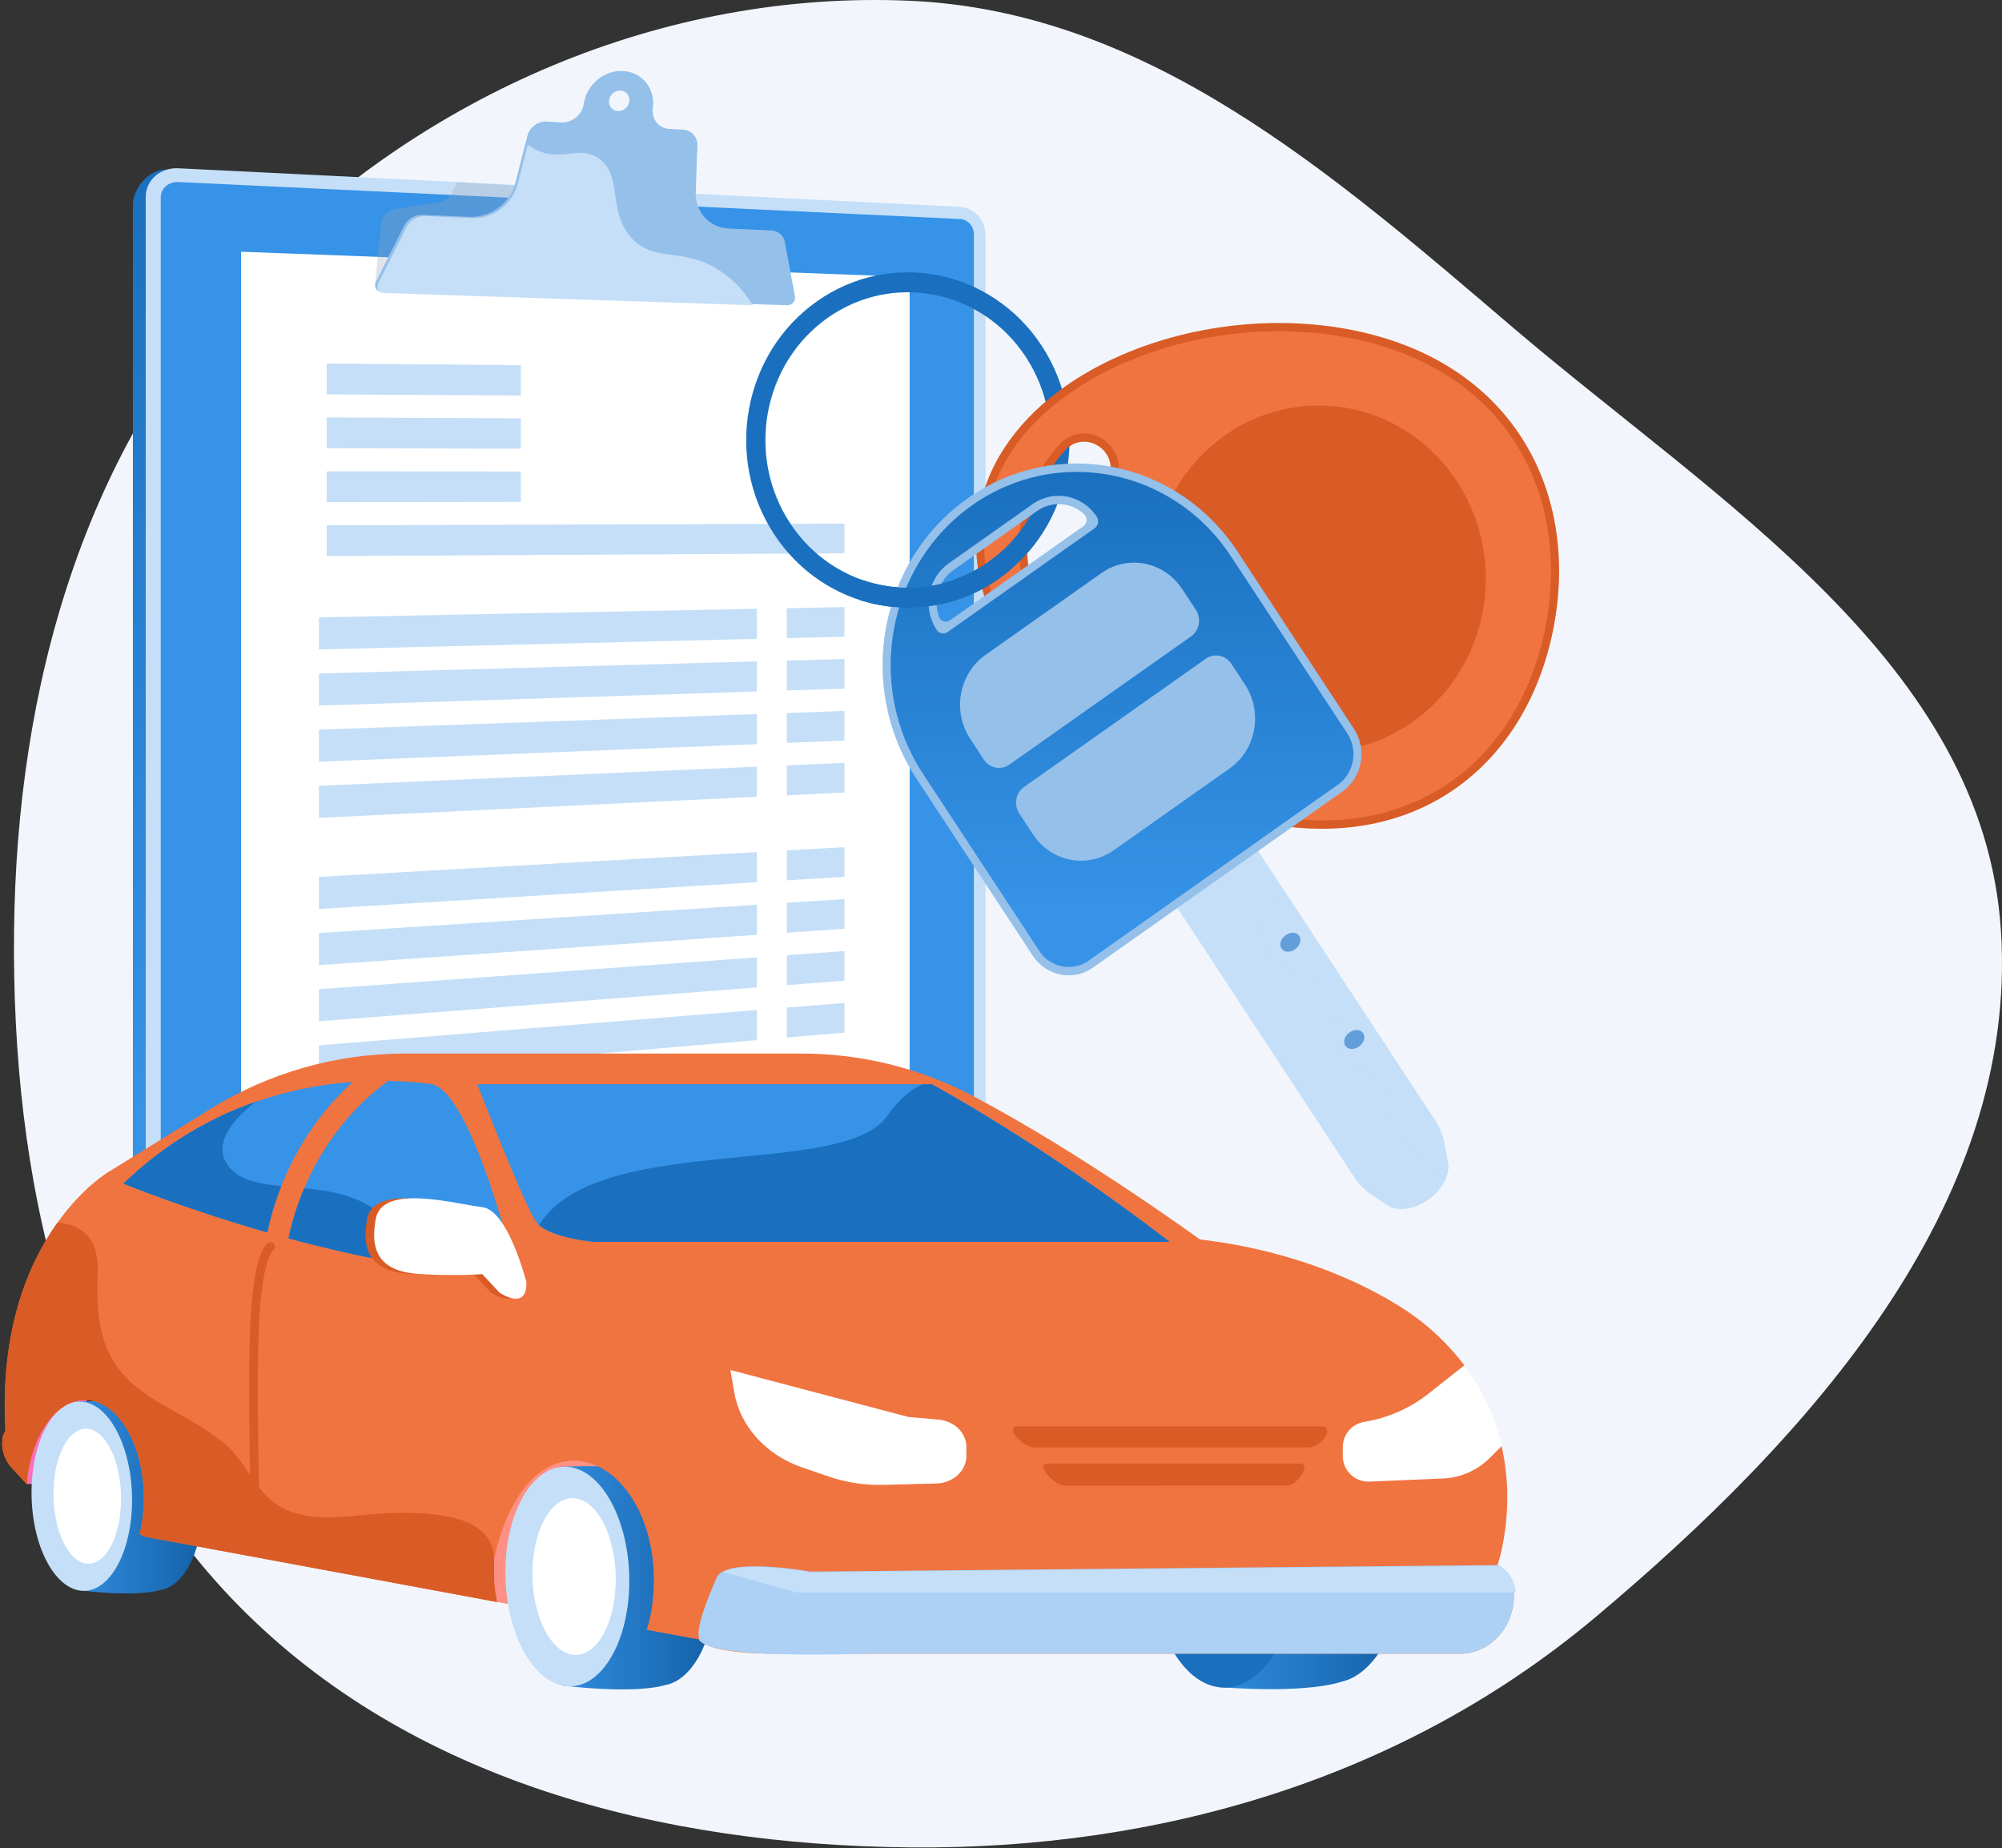 <?xml version="1.0" encoding="UTF-8"?> <svg xmlns="http://www.w3.org/2000/svg" width="430" height="397" viewBox="0 0 430 397" fill="none"><rect x="0" y="0" width="430" height="397" fill="#333333" stroke="none"/><path fill-rule="evenodd" clip-rule="evenodd" d="M3.019 199.995C2.458 252.782 14.047 306.857 50.935 344.595C88.165 382.682 142.198 396.34 195.437 396.846C249.268 397.358 301.48 382.004 342.711 347.369C388.118 309.226 433.569 259.199 429.778 199.995C426.086 142.335 368.919 107.846 324.972 70.372C286.118 37.24 246.435 2.411 195.437 0.166C142.479 -2.166 90.761 20.242 53.979 58.441C17.827 95.985 3.574 147.86 3.019 199.995Z" fill="#F2F6FC"></path><path d="M203.445 46.142L35.876 36.432C32.017 36.243 28.543 40.462 28.543 44.004V260.141C28.543 265.054 33.552 266.042 37.412 265.648L203.445 248.662C206.477 248.352 208.925 245.572 208.925 242.452V52.061C208.925 48.941 206.477 46.291 203.445 46.142Z" fill="url(#paint0_linear)"></path><path d="M206.2 44.426L38.306 36.146C34.446 35.956 31.303 38.694 31.303 42.264V260.096C31.303 263.666 34.452 266.235 38.306 265.839L206.2 248.528C209.232 248.215 211.682 245.413 211.682 242.269V50.39C211.682 47.245 209.232 44.575 206.2 44.426Z" fill="#C5DFF8"></path><path d="M38.306 262.884C36.223 263.095 34.526 261.701 34.526 259.777V42.411C34.526 40.487 36.223 39.002 38.306 39.101L206.2 47.051C207.839 47.129 209.17 48.575 209.17 50.278V242.517C209.17 244.225 207.839 245.738 206.2 245.904L38.306 262.884Z" fill="#3693E7"></path><path d="M195.378 240.748L51.778 254.607V54.073L195.378 59.491V240.748Z" fill="white"></path><g style="mix-blend-mode:multiply" opacity="0.3"><path d="M137.943 60.472L80.552 61.191L81.84 48.226C81.937 46.542 83.152 45.158 84.752 44.913L94.472 43.417C95.042 43.323 95.58 43.089 96.038 42.736C96.496 42.383 96.859 41.922 97.096 41.394L98.146 39.102L123.568 40.679L137.943 60.472Z" fill="#97A6B7"></path></g><path d="M168.59 52.061C168.472 51.362 168.117 50.724 167.584 50.258C167.052 49.79 166.374 49.522 165.667 49.498L156.495 49.087C152.334 48.9 149.279 45.512 149.435 41.222L149.788 31.279C149.854 29.439 148.543 27.967 146.742 27.862L143.724 27.682C141.427 27.551 139.897 25.516 140.218 23.17C140.782 19.071 137.977 15.533 133.92 15.256C129.824 14.976 126.001 18.11 125.392 22.262C125.304 22.89 125.087 23.492 124.756 24.032C123.808 25.554 122.15 26.398 120.526 26.294L117.419 26.108C115.534 25.996 113.745 27.32 113.269 29.182L110.684 39.274C109.566 43.639 105.35 46.793 100.874 46.592L90.814 46.14C89.985 46.115 89.165 46.326 88.452 46.75C87.738 47.174 87.159 47.792 86.783 48.533L80.722 60.583C80.225 61.57 80.836 62.636 81.918 62.671L169.157 65.573C170.111 65.606 170.922 64.653 170.746 63.704L168.59 52.061ZM132.682 23.858C131.48 23.783 130.647 22.737 130.821 21.52C130.996 20.302 132.112 19.381 133.314 19.46C134.516 19.539 135.343 20.584 135.168 21.797C134.994 23.01 133.886 23.931 132.682 23.858Z" fill="#95C0EA"></path><path d="M154.177 57.867C146.395 53.054 140.424 56.467 135.575 51.033C130.383 45.229 133.886 37.581 128.507 33.971C125.068 31.66 122 33.699 118 33.073C116.536 32.844 114.973 32.261 113.349 31.124L111.193 39.535C110.075 43.9 105.859 47.053 101.383 46.853L91.323 46.401C90.496 46.38 89.679 46.594 88.968 47.019C88.257 47.444 87.682 48.062 87.308 48.803L81.247 60.852C80.749 61.839 81.361 62.905 82.443 62.94L161.724 65.578C159.724 62.401 157.241 59.76 154.177 57.867Z" fill="#C5DFF8"></path><path d="M181.375 118.857L70.16 119.454V112.839L181.375 112.484V118.857Z" fill="#C5DFF8"></path><path d="M162.568 137.232L68.495 139.502V132.612L162.568 130.773V137.232Z" fill="#C5DFF8"></path><path d="M162.568 148.538L68.495 151.561V144.673L162.568 142.08V148.538Z" fill="#C5DFF8"></path><path d="M162.568 159.846L68.495 163.623V156.735L162.568 153.387V159.846Z" fill="#C5DFF8"></path><path d="M162.568 171.152L68.495 175.684V168.794L162.568 164.694V171.152Z" fill="#C5DFF8"></path><path d="M181.375 136.777L168.999 137.075V130.647L181.375 130.405V136.777Z" fill="#C5DFF8"></path><path d="M181.375 147.934L168.999 148.331V141.903L181.375 141.561V147.934Z" fill="#C5DFF8"></path><path d="M181.375 159.09L168.999 159.587V153.159L181.375 152.718V159.09Z" fill="#C5DFF8"></path><path d="M181.375 170.247L168.999 170.842V164.414L181.375 163.874V170.247Z" fill="#C5DFF8"></path><path d="M162.568 189.501L68.495 195.256V188.367L162.568 183.042V189.501Z" fill="#C5DFF8"></path><path d="M162.568 200.808L68.495 207.317V200.428L162.568 194.351V200.808Z" fill="#C5DFF8"></path><path d="M162.568 212.116L68.495 219.378V212.489L162.568 205.658V212.116Z" fill="#C5DFF8"></path><path d="M162.568 223.423L68.495 231.439V224.55L162.568 216.964V223.423Z" fill="#C5DFF8"></path><path d="M181.375 188.351L168.999 189.108V182.679L181.375 181.978V188.351Z" fill="#C5DFF8"></path><path d="M181.375 199.506L168.999 200.363V193.934L181.375 193.135V199.506Z" fill="#C5DFF8"></path><path d="M181.375 210.664L168.999 211.619V205.19L181.375 204.291V210.664Z" fill="#C5DFF8"></path><path d="M181.375 221.819L168.999 222.875V216.445L181.375 215.448V221.819Z" fill="#C5DFF8"></path><path d="M70.158 101.257V107.872L111.87 107.808V101.284L70.158 101.257Z" fill="#C5DFF8"></path><path d="M70.158 78.094V84.709L111.87 84.964V78.44L70.158 78.094Z" fill="#C5DFF8"></path><path d="M70.158 89.676V96.291L111.87 96.385V89.861L70.158 89.676Z" fill="#C5DFF8"></path><path d="M5.727 318.783H11.616L18.911 300.214C18.911 300.214 5.527 301.152 5.727 318.783Z" fill="url(#paint1_linear)"></path><path d="M143.174 350.897L104.848 343.777C104.848 343.777 101.368 314.143 118.5 311.327C135.631 308.512 144.827 331.471 143.174 350.897Z" fill="url(#paint2_linear)"></path><path d="M141.287 316.035H141.301C142.496 316.156 143.593 316.624 144.683 317.296C145.733 317.829 146.996 318.456 146.996 319.258V319.276C151.035 323.482 153.688 331.255 153.707 339.958C153.728 351.547 149.019 360.917 142.817 361.997L142.829 362.005C142.411 362.065 137.208 363.951 120.812 362.093C120.377 355.039 120.12 315.102 120.12 315.102C120.12 315.102 133.22 314.424 141.287 316.035Z" fill="url(#paint3_linear)"></path><path d="M108.552 337.731C108.552 350.99 114.679 361.976 122.105 362.252C129.388 362.524 135.18 352.353 135.165 339.55C135.151 326.748 129.349 315.829 122.079 315.104C114.667 314.371 108.552 324.488 108.552 337.731Z" fill="#C5DFF8"></path><path d="M114.361 338.036C114.361 347.444 118.447 355.264 123.423 355.495C128.334 355.721 132.262 348.451 132.253 339.261C132.243 330.072 128.307 322.286 123.403 321.842C118.434 321.391 114.359 328.637 114.361 338.036Z" fill="white"></path><path d="M33.33 301.92H33.341C34.411 302.052 35.438 302.423 36.346 303.005C37.196 303.464 36.967 304.004 38.481 304.696V304.71C41.006 308.333 43.654 315.028 43.665 322.525C43.682 332.514 39.729 340.578 34.696 341.51H34.641C34.301 341.563 30.049 343.188 16.747 341.586C16.394 335.51 16.17 301.106 16.17 301.106C16.17 301.106 26.786 300.537 33.33 301.92Z" fill="url(#paint4_linear)"></path><path d="M6.774 320.609C6.774 332.029 11.746 341.493 17.769 341.731C23.674 341.965 28.376 333.204 28.364 322.176C28.352 311.147 23.641 301.742 17.748 301.119C11.734 300.486 6.774 309.201 6.774 320.609Z" fill="#C5DFF8"></path><path d="M11.487 320.87C11.487 328.974 14.802 335.71 18.835 335.908C22.818 336.104 26.005 329.84 25.999 321.926C25.992 314.011 22.797 307.303 18.818 306.92C14.791 306.533 11.486 312.773 11.487 320.87Z" fill="white"></path><path d="M286.202 306.714H286.218C287.703 306.714 288.836 307.465 290.198 308.131C291.51 308.638 292.356 309.648 292.861 310.511V310.533C298.412 315.044 301.578 324.081 301.578 334.486C301.578 348.335 295.686 359.747 287.9 361.314L287.975 361.321C287.45 361.412 281.066 363.847 261.424 362.394C260.919 354.361 260.654 308.403 260.654 308.403C260.654 308.403 276.303 305.7 286.202 306.714Z" fill="url(#paint5_linear)"></path><path d="M262.978 362.518C271.628 362.518 278.64 350.424 278.64 335.505C278.64 320.587 271.628 308.493 262.978 308.493C254.328 308.493 247.316 320.587 247.316 335.505C247.316 350.424 254.328 362.518 262.978 362.518Z" fill="#1A70BE"></path><path d="M264.535 354.714C270.371 354.714 275.102 346.067 275.102 335.4C275.102 324.732 270.371 316.085 264.535 316.085C258.699 316.085 253.968 324.732 253.968 335.4C253.968 346.067 258.699 354.714 264.535 354.714Z" fill="url(#paint6_linear)"></path><path d="M0.656 308.382C0.387 309.606 0.416 310.878 0.743 312.088C1.07 313.298 1.684 314.412 2.533 315.333L5.722 318.792C6.596 308.587 11.867 300.737 18.243 300.737C25.224 300.737 30.894 310.16 30.894 321.781C30.903 324.406 30.601 327.022 29.992 329.575L31.387 330.152L106.719 344.128C106.514 342.573 106.138 340.962 106.138 339.324C106.138 337.843 106.114 336.4 106.114 334.987V334.971C108.638 322.94 114.781 313.778 123.222 313.778C132.658 313.778 140.445 325.222 140.445 339.329C140.445 343.184 139.937 346.834 138.915 350.107L150.178 352.192C150.194 352.282 150.218 352.37 150.25 352.455C150.603 352.836 153.326 355.243 166.638 355.243H313.554C320.2 355.243 325.163 349.434 325.163 342.775V342.226C325.163 339.675 323.937 337.347 321.659 336.201C321.659 336.201 325.727 324.525 322.5 310.558C321.209 304.981 318.836 299.04 314.551 293.332C311.838 289.738 308.666 286.516 305.114 283.751C305.114 283.751 288.396 269.858 257.72 266.246C257.72 266.246 232.294 247.73 209.027 235.459C197.621 229.431 184.915 226.294 172.02 226.32H86.974C72.207 226.32 57.731 230.442 45.173 238.224L23.018 251.935C23.018 251.935 17.729 255.089 12.338 262.653C6.202 271.247 -0.063 285.541 1.173 307.338L0.648 308.382H0.656Z" fill="#F07440"></path><path d="M150.212 352.188C150.223 352.277 150.241 352.365 150.267 352.451C151.291 353.092 152.583 356.251 186.66 355.239H313.554C320.2 355.239 325.163 349.43 325.163 342.771V342.222C325.163 342.073 325.369 341.933 325.359 341.784C325.21 339.409 323.916 337.278 321.766 336.197L174.021 337.6C174.021 337.6 160.085 335.058 155.307 337.563C154.638 337.916 154.159 338.363 153.917 338.931C151.909 343.569 149.283 350.022 150.212 352.188Z" fill="#ACD1F5"></path><path d="M288.409 310.859V312.786C288.41 313.527 288.559 314.26 288.85 314.941C289.14 315.622 289.565 316.238 290.099 316.75C290.633 317.262 291.265 317.661 291.957 317.922C292.649 318.184 293.387 318.302 294.126 318.27L309.928 317.6C313.723 317.44 317.319 315.858 320.005 313.168L322.608 310.561C321.179 304.319 318.451 298.449 314.604 293.334C314.548 293.344 314.493 293.344 314.437 293.353L306.852 299.354C302.835 302.531 298.073 304.624 293.02 305.434C291.733 305.642 290.562 306.302 289.718 307.296C288.873 308.29 288.409 309.554 288.409 310.859Z" fill="white"></path><path d="M218.27 308.65C219.309 309.902 221.043 310.921 222.118 310.924L281.276 310.916C282.349 310.916 283.867 309.894 284.646 308.646C285.42 307.405 285.065 306.412 283.859 306.412H218.602C217.397 306.412 217.228 307.412 218.27 308.654V308.65Z" fill="#D95B26"></path><path d="M224.935 316.745C226.034 318.059 227.626 319.132 228.506 319.13L276.586 319.114C277.462 319.114 278.839 318.041 279.659 316.73C280.478 315.427 280.305 314.379 279.296 314.38L224.817 314.392C223.804 314.392 223.847 315.444 224.935 316.745Z" fill="#D95B26"></path><path d="M201.086 318.674C204.686 318.582 207.563 315.967 207.563 312.772V310.824C207.563 307.787 204.954 305.245 201.545 304.947L195.116 304.386L156.876 294.298L157.713 299.127C158.981 306.423 164.545 312.562 172.307 315.228L177.986 317.18C181.761 318.469 185.736 319.075 189.723 318.969L201.086 318.674Z" fill="white"></path><path d="M155.334 337.718L171.28 342.102H325.577C325.429 339.573 324.024 337.44 321.877 336.359L174.074 337.756C174.074 337.756 160.113 335.215 155.334 337.718Z" fill="#C5DFF8"></path><path d="M54.857 326.933H54.886C55.399 325.923 55.804 326.235 55.788 325.721C55.778 325.41 54.869 294.31 55.788 281.693C56.575 270.77 58.412 268.788 58.569 268.641C58.767 268.523 58.917 268.339 58.991 268.12C59.066 267.902 59.061 267.665 58.977 267.45C58.886 267.22 58.709 267.035 58.483 266.934C58.257 266.834 58.001 266.827 57.77 266.915C57.097 267.178 54.835 269.018 53.934 281.439C53.015 294.143 53.922 325.468 53.934 325.779C53.944 326.285 54.357 326.933 54.857 326.933Z" fill="#D95B26"></path><path d="M0.654 308.382L1.172 307.34C-0.065 285.541 6.196 271.248 12.331 262.654C16.198 262.878 21.375 264.804 20.984 273.594C20.371 287.479 23.141 294.648 33.673 300.999C38.674 304.006 44.157 306.595 48.591 310.44C52.551 313.885 54.399 319.174 58.431 322.415C65.254 327.89 74.513 325.459 82.46 325.096C89.701 324.761 106.113 324.417 106.113 334.966V334.985C106.113 336.4 106.136 337.843 106.136 339.322C106.136 340.959 106.53 342.571 106.732 344.126L31.394 330.149L29.995 329.572C30.603 327.019 30.905 324.403 30.895 321.779C30.895 310.158 25.223 300.734 18.243 300.734C11.867 300.734 6.595 308.585 5.721 318.79L2.531 315.33C1.683 314.409 1.069 313.296 0.742 312.086C0.415 310.877 0.385 309.606 0.654 308.382Z" fill="#D95B26"></path><path d="M102.498 232.896C102.498 232.896 112.416 258.32 114.889 262.044C115.121 262.389 115.414 262.904 115.772 263.201C119.202 266.069 127.596 266.769 127.596 266.769H251.227C223.648 245.535 200.102 232.896 200.102 232.896H102.498Z" fill="#3693E7"></path><path d="M26.506 254.264C26.506 254.264 39.698 259.665 57.414 264.749C58.134 261.354 59.139 258.026 60.418 254.8C63.173 247.808 67.835 239.623 75.756 232.407C68.642 232.912 61.625 234.352 54.886 236.69C45.599 239.925 35.737 245.353 26.506 254.264Z" fill="#3693E7"></path><path d="M61.95 266.016C70.776 268.408 80.486 270.624 90.116 272.039C95.6 272.84 101.057 273.38 106.309 273.539C107.843 273.585 109.367 273.603 110.864 273.585C110.863 273.578 110.86 273.571 110.854 273.566C110.622 272.579 101.224 233.993 92.505 232.849C89.462 232.456 86.398 232.236 83.33 232.191C73.915 239.16 68.467 247.834 65.344 255.241C63.875 258.717 62.739 262.325 61.95 266.016Z" fill="#3693E7"></path><path d="M115.772 263.189C119.202 266.057 127.596 266.769 127.596 266.769H251.227C223.648 245.535 200.102 232.896 200.102 232.896H198.354C195.621 233.907 192.944 236.343 190.573 239.722C181.009 253.383 128.163 243.03 115.772 263.189Z" fill="#1A70BE"></path><path opacity="0.3" d="M106.309 273.539C107.843 273.585 109.366 273.604 110.864 273.585C110.863 273.578 110.86 273.572 110.854 273.567C109.613 273.557 108.085 273.548 106.309 273.539Z" fill="url(#paint7_linear)"></path><path d="M65.344 255.241C63.875 258.718 62.739 262.326 61.95 266.018C70.776 268.408 80.486 270.624 90.116 272.039C88.759 270.689 87.504 268.985 86.408 266.853C81.621 257.589 73.171 255.996 65.344 255.241Z" fill="#1A70BE"></path><path d="M26.506 254.264C26.506 254.264 39.698 259.665 57.414 264.749C58.134 261.354 59.139 258.026 60.418 254.8C55.694 254.326 51.614 253.59 49.281 250.778C45.19 245.825 50.266 240.274 54.886 236.69C45.599 239.925 35.737 245.353 26.506 254.264Z" fill="#1A70BE"></path><path d="M111.203 275.399C111.203 275.399 107.291 259.926 101.729 259.307C96.167 258.688 80.31 254.15 78.868 261.783C77.426 269.416 80.311 273.217 88.342 273.693C96.373 274.169 101.725 273.693 101.725 273.693L105.437 277.669C105.437 277.669 111.409 281.794 111.203 275.399Z" fill="#D95B26"></path><path d="M113.057 275.399C113.057 275.399 109.143 259.926 103.578 259.307C98.012 258.688 82.159 254.15 80.716 261.783C79.275 269.416 82.16 273.217 90.191 273.693C98.222 274.169 103.574 273.693 103.574 273.693L107.291 277.669C107.291 277.669 113.263 281.794 113.057 275.399Z" fill="white"></path><path d="M214.559 124.292C198.724 135.472 177.068 131.21 166.286 114.791C155.504 98.371 159.614 75.926 175.449 64.74C191.285 53.554 212.94 57.822 223.722 74.241C234.505 90.66 230.394 113.12 214.559 124.292ZM177.773 68.278C163.819 78.135 160.192 97.915 169.699 112.384C179.206 126.853 198.282 130.609 212.237 120.757C226.192 110.906 229.812 91.119 220.311 76.65C210.811 62.181 191.727 58.426 177.773 68.278Z" fill="#1A70BE"></path><path d="M210.223 109.786C204.82 138.998 236.81 169.914 270.927 176.7C305.045 183.486 328.369 163.569 333.775 134.356C339.18 105.144 324.614 77.694 290.497 70.908C256.379 64.122 215.627 80.572 210.223 109.786ZM238.463 101.9L233.647 127.937C232.563 133.799 224.756 134.454 222.733 128.865C220.648 123.109 220.06 117.382 221.068 111.938C222.076 106.495 224.664 101.399 228.654 96.852C232.528 92.44 239.547 96.042 238.463 101.904V101.9Z" fill="#D95B26"></path><path d="M332.084 134.017C329.45 148.256 322.365 160.171 312.141 167.561C301.119 175.519 286.987 178.076 271.257 174.945C254.802 171.672 238.667 162.722 226.987 150.401C214.836 137.577 209.484 123.271 211.918 110.118C214.352 96.965 224.418 85.731 240.286 78.479C255.535 71.513 273.717 69.387 290.171 72.659C305.902 75.787 318.118 83.584 325.52 95.203C332.387 105.995 334.718 119.781 332.084 134.017ZM219.378 111.603C218.317 117.345 218.903 123.363 221.123 129.493C222.326 132.818 225.305 134.771 228.708 134.472C232.112 134.172 234.695 131.741 235.337 128.275L240.152 102.237C240.794 98.772 239.245 95.514 236.207 93.938C233.168 92.362 229.687 93.026 227.382 95.646C223.133 100.503 220.44 105.865 219.378 111.606V111.603Z" fill="#F07440"></path><path d="M283.244 161.507C303.058 161.507 319.121 144.852 319.121 124.307C319.121 103.762 303.058 87.107 283.244 87.107C263.43 87.107 247.367 103.762 247.367 124.307C247.367 144.852 263.43 161.507 283.244 161.507Z" fill="#D95B26"></path><path d="M263.854 173.083L246.51 185.33L290.963 253.022C291.897 254.439 293.107 255.653 294.521 256.59L297.91 258.859C300.117 260.336 303.721 259.878 306.753 257.737C309.785 255.597 311.516 252.287 310.999 249.617L310.212 245.516C309.895 243.826 309.25 242.216 308.313 240.775L263.854 173.083Z" fill="#C5DFF8"></path><g style="mix-blend-mode:multiply" opacity="0.6"><path d="M271.769 204.184C274.151 210.037 282.413 207.595 285.913 214.948C288.257 219.876 285.388 222.751 288.751 226.875C291.899 230.738 295.162 229.148 297.464 233.174C299.606 236.918 297.464 239.482 299.789 243.688C301.479 246.732 303.826 247.579 305.751 248.965C307.279 250.065 308.821 251.71 309.983 254.277C310.889 252.73 311.282 251.079 310.999 249.62L310.212 245.52C309.895 243.83 309.25 242.22 308.313 240.779L274.987 190.04C270.779 197.424 270.733 201.635 271.769 204.184Z" fill="#C5DFF8"></path></g><path d="M279.071 201.046C279.625 201.888 279.213 203.178 278.153 203.925C277.093 204.673 275.791 204.598 275.234 203.756C274.676 202.913 275.092 201.625 276.152 200.878C277.212 200.13 278.519 200.205 279.071 201.046Z" fill="#629ED9"></path><path d="M292.792 221.943C293.344 222.786 292.933 224.075 291.873 224.823C290.813 225.571 289.511 225.496 288.953 224.653C288.394 223.811 288.811 222.523 289.871 221.775C290.931 221.027 292.239 221.097 292.792 221.943Z" fill="#629ED9"></path><path d="M224.024 104.596C221.977 110.957 217.989 116.7 212.239 120.761C210.091 122.281 207.753 123.514 205.286 124.427C205.633 125.806 206.035 127.175 206.499 128.521C209.362 127.477 212.072 126.054 214.559 124.292C221.287 119.542 225.897 112.757 228.149 105.265C226.776 105.025 225.401 104.802 224.024 104.596Z" fill="#1A70BE"></path><path d="M207.814 107.074C188.759 120.527 183.829 147.45 196.804 167.207L221.803 205.274C224.71 209.701 230.528 210.846 234.792 207.831L288.338 170.028C292.608 167.015 293.718 160.982 290.805 156.556L265.807 118.489C252.833 98.731 226.867 93.621 207.814 107.074ZM232.694 113.027L204.038 133.267C203.842 133.404 203.618 133.494 203.382 133.53C203.145 133.566 202.904 133.547 202.677 133.474C202.449 133.401 202.242 133.276 202.071 133.109C201.9 132.942 201.769 132.738 201.69 132.512C200.378 128.924 201.559 124.743 204.746 122.489L222.765 109.768C224.273 108.697 226.106 108.184 227.951 108.316C229.795 108.448 231.537 109.217 232.878 110.493C233.051 110.661 233.185 110.866 233.271 111.092C233.357 111.319 233.392 111.561 233.375 111.802C233.357 112.044 233.287 112.278 233.17 112.49C233.052 112.701 232.89 112.885 232.694 113.027Z" fill="#95C0EA"></path><path d="M208.782 108.549C190.545 121.429 185.807 147.291 198.227 166.204L223.225 204.27C225.587 207.877 230.351 208.813 233.829 206.358L287.37 168.555C290.85 166.099 291.752 161.166 289.384 157.559L264.386 119.493C251.971 100.579 227.021 95.67 208.782 108.549ZM235.115 113.476L203.556 135.76C203.37 135.891 203.16 135.984 202.937 136.031C202.714 136.079 202.484 136.08 202.261 136.036C202.038 135.993 201.826 135.904 201.638 135.775C201.45 135.647 201.289 135.481 201.167 135.289C198.086 130.597 199.257 124.205 203.782 121.01L221.794 108.287C226.319 105.092 232.484 106.307 235.57 110.999C235.827 111.391 235.923 111.867 235.838 112.329C235.753 112.79 235.494 113.201 235.115 113.476Z" fill="url(#paint8_linear)"></path><path d="M258.973 141.509L219.965 169.05C218.161 170.323 217.694 172.873 218.923 174.743L221.862 179.221C225.748 185.135 233.522 186.666 239.228 182.638L264.107 165.073C269.814 161.044 271.29 152.981 267.405 147.067L264.464 142.59C264.183 142.149 263.815 141.769 263.383 141.473C262.951 141.178 262.463 140.974 261.95 140.873C261.437 140.772 260.908 140.776 260.397 140.885C259.885 140.994 259.401 141.207 258.973 141.509Z" fill="#95C0EA"></path><path d="M255.819 136.704L216.808 164.246C216.381 164.548 215.896 164.76 215.385 164.869C214.873 164.979 214.345 164.983 213.832 164.882C213.319 164.781 212.831 164.577 212.399 164.282C211.967 163.987 211.599 163.607 211.317 163.165L208.377 158.688C204.492 152.773 205.968 144.71 211.673 140.682L236.553 123.115C242.258 119.087 250.033 120.618 253.918 126.532L256.858 131.009C258.089 132.882 257.623 135.43 255.819 136.704Z" fill="#95C0EA"></path><path d="M212.237 120.757C208.384 123.498 203.933 125.279 199.255 125.951C194.577 126.624 189.807 126.169 185.34 124.624C185.03 126.018 184.712 127.411 184.386 128.803C189.415 130.482 194.769 130.948 200.013 130.164C205.256 129.381 210.241 127.37 214.563 124.294C215.397 123.705 216.199 123.085 216.967 122.434C216.151 121.284 215.317 120.146 214.489 119.005C213.769 119.618 213.018 120.202 212.237 120.757Z" fill="#1A70BE"></path><defs><linearGradient id="paint0_linear" x1="29" y1="240" x2="29" y2="36" gradientUnits="userSpaceOnUse"><stop stop-color="#3693E7"></stop><stop offset="1" stop-color="#1A70BE"></stop></linearGradient><linearGradient id="paint1_linear" x1="20.479" y1="317.559" x2="12.722" y2="309.924" gradientUnits="userSpaceOnUse"><stop stop-color="#FF9085"></stop><stop offset="1" stop-color="#FB6FBB"></stop></linearGradient><linearGradient id="paint2_linear" x1="182139" y1="108832" x2="192480" y2="98891.8" gradientUnits="userSpaceOnUse"><stop stop-color="#FF9085"></stop><stop offset="1" stop-color="#FB6FBB"></stop></linearGradient><linearGradient id="paint3_linear" x1="120.12" y1="338.932" x2="153.707" y2="338.932" gradientUnits="userSpaceOnUse"><stop stop-color="#328CDE"></stop><stop offset="1" stop-color="#1361A7"></stop></linearGradient><linearGradient id="paint4_linear" x1="16.17" y1="321.638" x2="43.666" y2="321.638" gradientUnits="userSpaceOnUse"><stop stop-color="#328CDE"></stop><stop offset="1" stop-color="#1361A7"></stop></linearGradient><linearGradient id="paint5_linear" x1="260.654" y1="334.667" x2="301.578" y2="334.667" gradientUnits="userSpaceOnUse"><stop stop-color="#328CDE"></stop><stop offset="1" stop-color="#1361A7"></stop></linearGradient><linearGradient id="paint6_linear" x1="80653.2" y1="95663.8" x2="84057.5" y2="95663.8" gradientUnits="userSpaceOnUse"><stop stop-color="#444B8C"></stop><stop offset="1" stop-color="#3E4177"></stop></linearGradient><linearGradient id="paint7_linear" x1="23170.3" y1="380.147" x2="23170.3" y2="378.257" gradientUnits="userSpaceOnUse"><stop stop-color="#444B8C"></stop><stop offset="1" stop-color="#3E4177"></stop></linearGradient><linearGradient id="paint8_linear" x1="191.552" y1="195.794" x2="191.552" y2="101.167" gradientUnits="userSpaceOnUse"><stop stop-color="#3693E7"></stop><stop offset="1" stop-color="#1A70BE"></stop></linearGradient></defs></svg> 